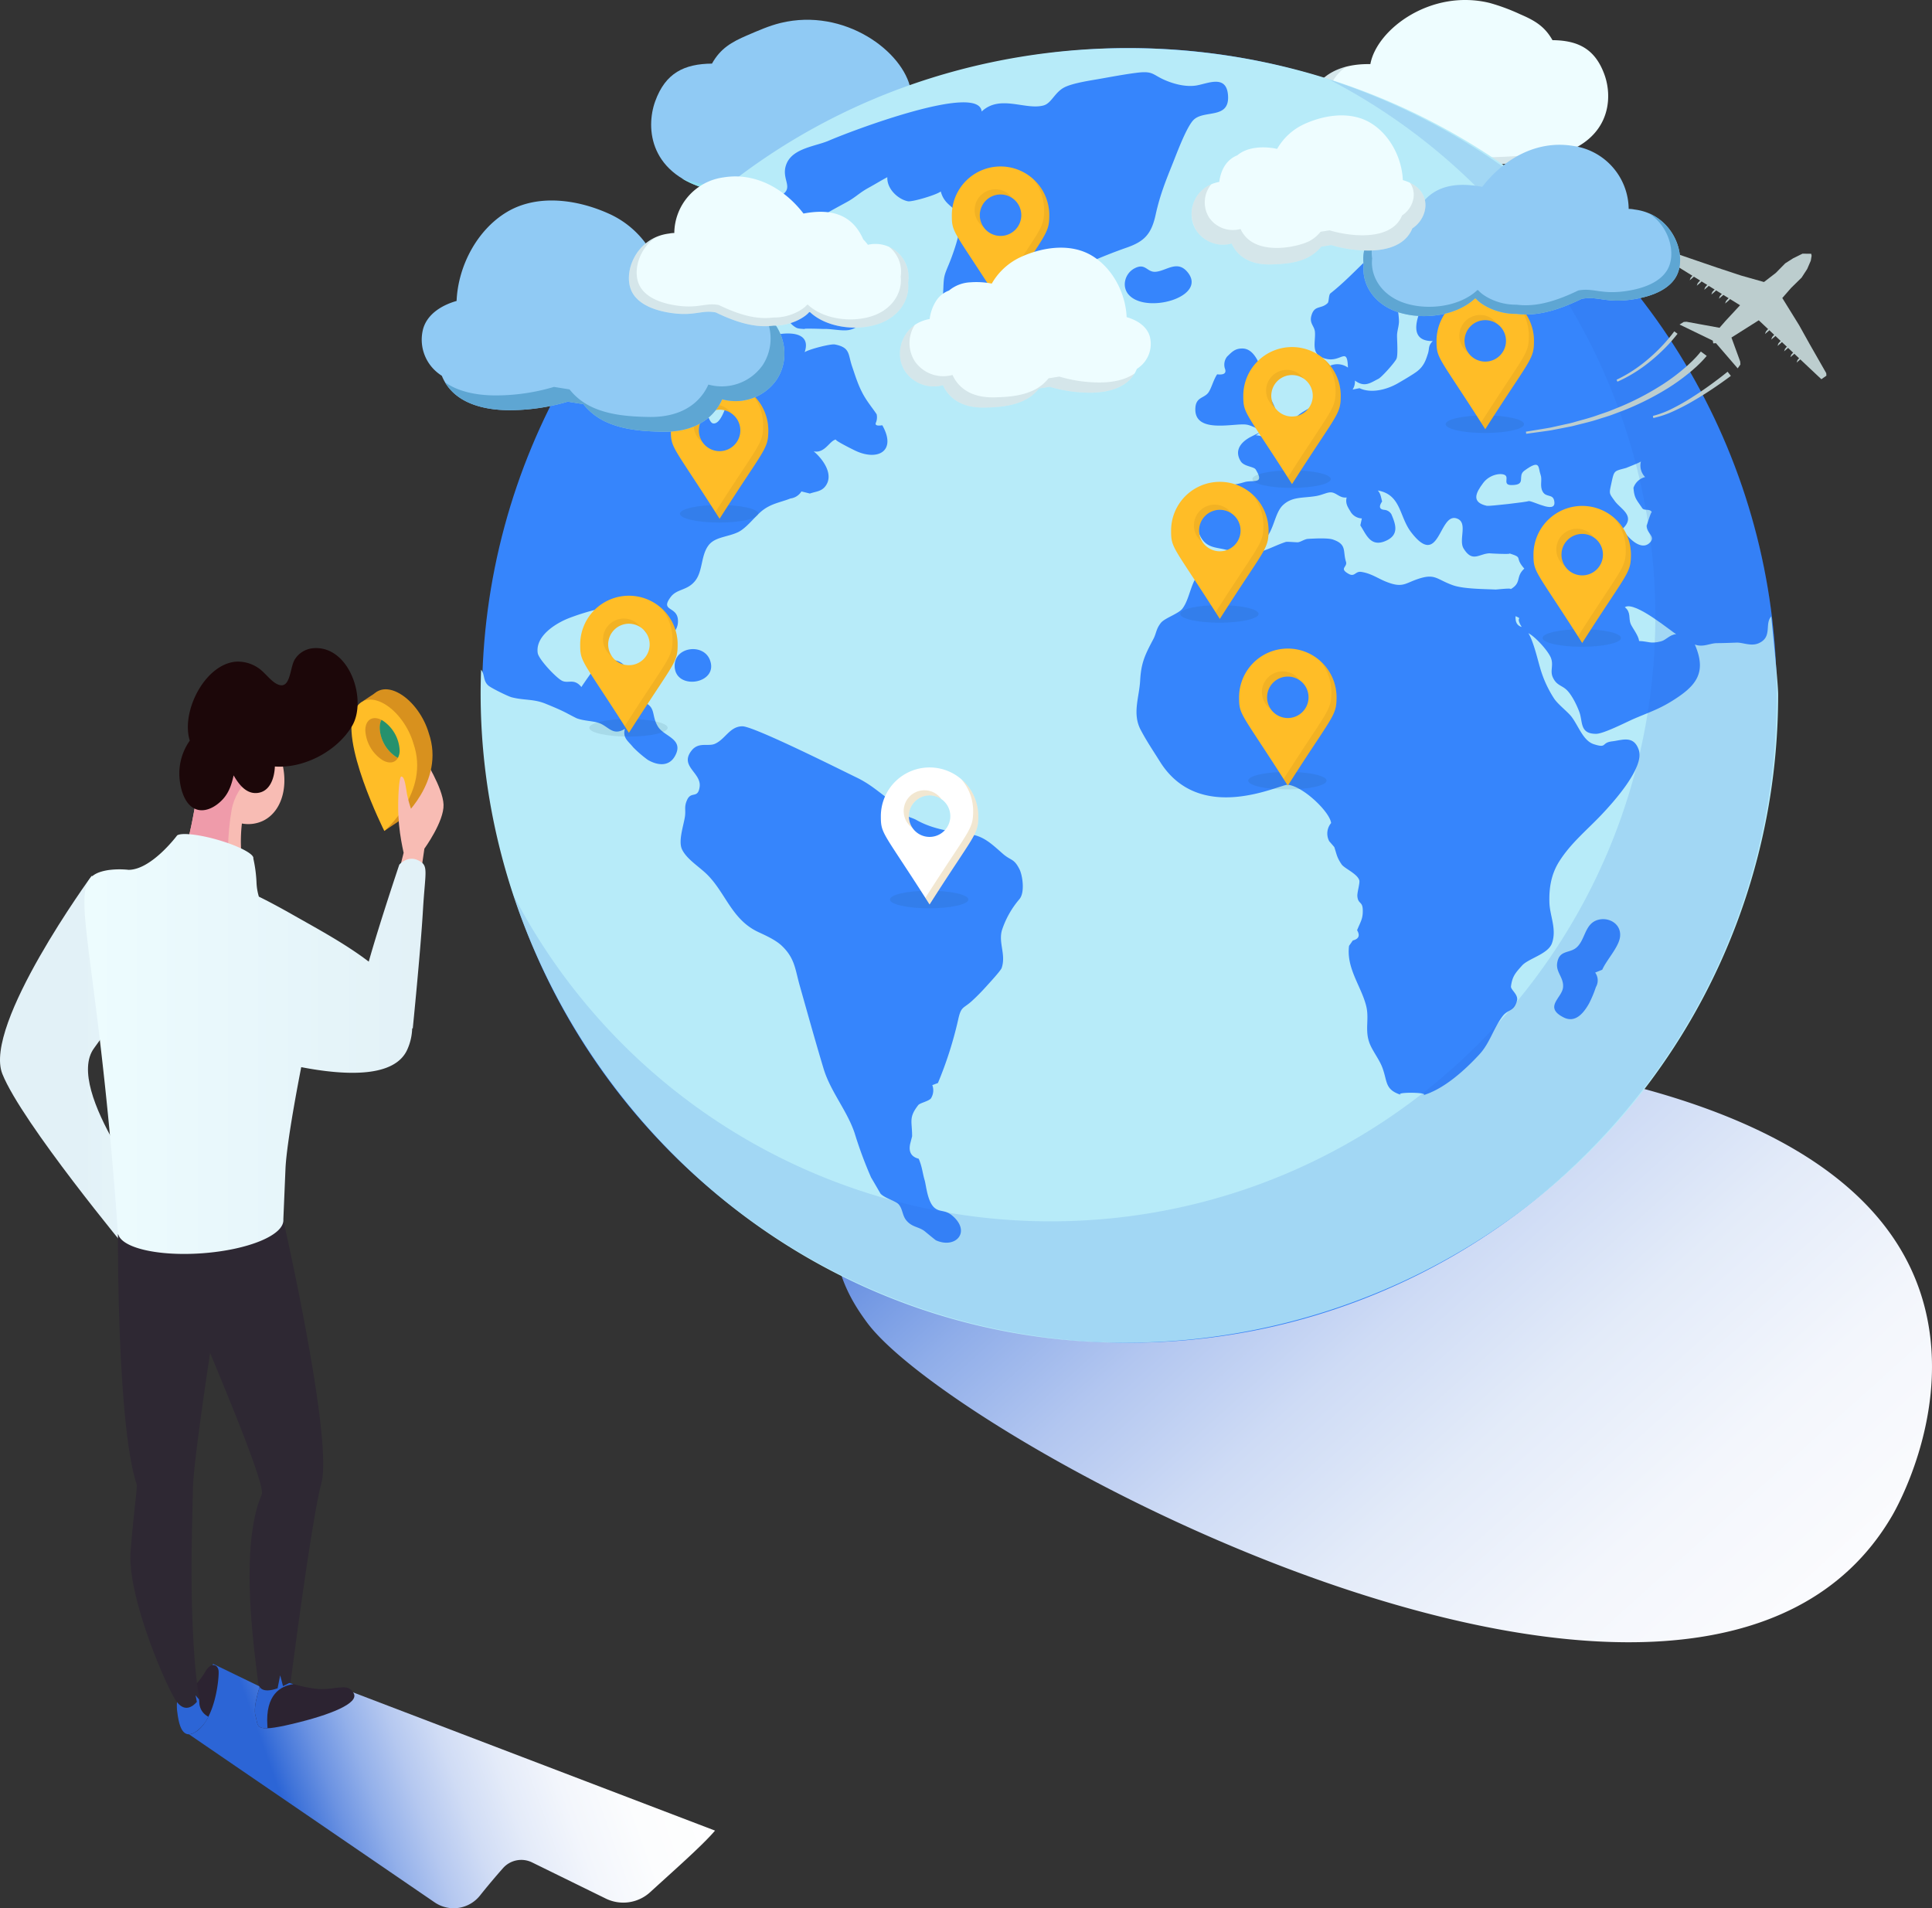 <svg xmlns="http://www.w3.org/2000/svg" xmlns:xlink="http://www.w3.org/1999/xlink" width="851.6" height="841.149" viewBox="0 0 851.6 841.149">
  <rect x="0" y="0" width="851.6" height="841.149" fill="#333333" stroke="none"/>
  <defs>
    <linearGradient id="linear-gradient" x1="0.053" y1="0.031" x2="1.113" y2="0.949" gradientUnits="objectBoundingBox">
      <stop offset="0" stop-color="#2c65d6"/>
      <stop offset="0.022" stop-color="#386ed8"/>
      <stop offset="0.111" stop-color="#668fe1"/>
      <stop offset="0.206" stop-color="#8fade9"/>
      <stop offset="0.306" stop-color="#b2c6f0"/>
      <stop offset="0.411" stop-color="#cedbf5"/>
      <stop offset="0.523" stop-color="#e3ebf9"/>
      <stop offset="0.647" stop-color="#f3f6fc"/>
      <stop offset="0.791" stop-color="#fcfcfe"/>
      <stop offset="1" stop-color="#fff"/>
    </linearGradient>
    <linearGradient id="linear-gradient-2" x1="-0.216" y1="0.596" x2="1.007" y2="0.395" gradientUnits="objectBoundingBox">
      <stop offset="0.319" stop-color="#2c65d6"/>
      <stop offset="0.341" stop-color="#3f73d9"/>
      <stop offset="0.398" stop-color="#6c93e2"/>
      <stop offset="0.458" stop-color="#93b0ea"/>
      <stop offset="0.523" stop-color="#b5c8f0"/>
      <stop offset="0.591" stop-color="#d0dcf5"/>
      <stop offset="0.665" stop-color="#e4ebf9"/>
      <stop offset="0.748" stop-color="#f3f6fc"/>
      <stop offset="0.846" stop-color="#fcfdfe"/>
      <stop offset="1" stop-color="#fff"/>
    </linearGradient>
    <linearGradient id="linear-gradient-3" x1="0.544" y1="0.5" x2="1.544" y2="0.5" gradientUnits="objectBoundingBox">
      <stop offset="0.011" stop-color="#e2f1f7"/>
      <stop offset="1" stop-color="#eefdff"/>
    </linearGradient>
    <linearGradient id="linear-gradient-4" y1="0.5" x2="1" y2="0.5" gradientUnits="objectBoundingBox">
      <stop offset="0" stop-color="#eefdff"/>
      <stop offset="0.989" stop-color="#e2f1f7"/>
    </linearGradient>
  </defs>
  <g id="Group_419" data-name="Group 419" transform="translate(-285.301 79.916)">
    <g id="Group_413" data-name="Group 413" transform="translate(471.147 -79.916)">
      <g id="Group_384" data-name="Group 384" transform="translate(101.172 8.711)">
        <path id="Path_915" data-name="Path 915" d="M1011.259-30.507c-3.069-16.793-29.175-36.286-57.339-29.445-5.084,1.235-9.9,3.39-14.694,5.439-7.032,3.007-11.835,5.823-15.578,12.478-12.217.132-20.481,4.088-25.014,16.593-4.264,11.763-2.8,32.8,25.653,39.454,19.387,4.533,39.785,4.62,59.584,4.323,22.542-.338,41.784.052,51.8-11.652C1046.771-6.287,1041.5-31.079,1011.259-30.507Z" transform="translate(-896.842 61.357)" fill="#90caf4"/>
        <path id="Path_916" data-name="Path 916" d="M1051.092,42.831c-10.078,11.77-29.565,11.311-51.8,11.646-19.638.3-56.6.495-73.394-9.667,18.211,5.962,46.355,5.954,64.464,5.68,10.178-.153,20.415-.1,30.513-1.526,7.74-1.095,16.063-4.023,21.284-10.127,7.942-9.276,7.365-24.309-4-32.083C1057.03,11.479,1061.232,30.977,1051.092,42.831Z" transform="translate(-912.263 25.213)" fill="#8bdcef"/>
      </g>
      <g id="Group_385" data-name="Group 385" transform="translate(390.914)">
        <path id="Path_917" data-name="Path 917" d="M1541.477-51.653c2.812-15.385,26.73-33.245,52.532-26.977a86.845,86.845,0,0,1,13.463,4.983c6.443,2.755,10.843,5.334,14.273,11.432,11.193.121,18.765,3.746,22.917,15.2,3.907,10.777,2.568,30.051-23.5,36.147C1603.4-6.711,1584.708-6.632,1566.57-6.9c-20.653-.31-38.282.047-47.459-10.675C1508.942-29.462,1513.767-52.176,1541.477-51.653Z" transform="translate(-1514.198 79.916)" fill="#eefdff"/>
        <path id="Path_918" data-name="Path 918" d="M1519.1,15.539c9.233,10.783,27.087,10.363,47.455,10.67,17.992.272,51.851.453,67.243-8.857-16.684,5.463-42.469,5.456-59.061,5.2-9.325-.14-18.7-.093-27.956-1.4-7.091-1-14.717-3.686-19.5-9.278-7.276-8.5-6.748-22.272,3.666-29.394C1513.657-13.185,1509.807,4.679,1519.1,15.539Z" transform="translate(-1514.184 46.802)" fill="#778f97" opacity="0.2" style="mix-blend-mode: multiply;isolation: isolate"/>
      </g>
      <g id="Group_406" data-name="Group 406" transform="translate(26.015 21.205)">
        <path id="Path_919" data-name="Path 919" d="M1145.795,907.641a118,118,0,0,0-24.741,9.627A116.483,116.483,0,0,0,1093.073,939c-11.671,12.174-22.528,27.134-23.368,45.1-.88,18.8,9.51,33.3,13.862,39.264,38.87,53.27,367.462,230.2,451.98,85.364,1.964-3.365,23.719-41.8,15.884-84.95C1523.886,872.083,1173.966,900.7,1145.795,907.641Z" transform="translate(-913.389 -461.792)" fill="url(#linear-gradient)" style="mix-blend-mode: multiply;isolation: isolate"/>
        <circle id="Ellipse_55" data-name="Ellipse 55" cx="285.328" cy="285.328" r="285.328" transform="translate(0.632)" fill="#3685fc"/>
        <g id="Group_387" data-name="Group 387" transform="translate(0 0)">
          <path id="Path_920" data-name="Path 920" d="M897.941,150.354c.1.217,2.962,4.9,3.246,5.064,1.466-4.64,5.221-3.765,8.091-6.568,1.075-1.05,2.092-3.76,3.13-5.454,1.329-2.17,3.236-1.334,3.788-4.132.226-1.145-1.4-3.018-1.027-4.748-4.424,2.665-4,4.1-7.213,7.577-3.562,3.849-10.676,3.332-12.672,5.522Z" transform="translate(-820.858 -55.08)" fill="#b7ebf9"/>
          <path id="Path_921" data-name="Path 921" d="M1817.587,504.791c4.255.166,4.91,1.334,9.583.171,2.364-.589,3.806-2.947,6.787-3.212-.9-.061-18.254-14.942-22.665-11.85,2.8,2.137,1.58,4.985,2.571,7.35C1814.577,498.954,1817.346,502.4,1817.587,504.791Z" transform="translate(-1306.949 -243.445)" fill="#b7ebf9"/>
          <g id="Group_386" data-name="Group 386">
            <path id="Path_922" data-name="Path 922" d="M1305.614,215.765c-3.1,3.267.637,9.077-5.535,11.82-3.378,1.5-7.036-.36-9.763-.263-2.862.1-5.843.225-8.747.237-2.95.013-6.115,1.974-9.662.6,5.49,12.578.423,18.391-10.105,24.924-5.923,3.675-10.131,4.981-16.753,7.822-3,1.286-13.272,6.6-16.637,6.621-7.3.05-5.847-5.271-7.369-9.491-1.167-3.237-3.358-7.607-5.518-9.744-2.292-2.267-4.551-1.994-6.235-5.7-1.351-2.972.614-5.553-1.023-9-1.428-3-6.536-8.725-9.733-10.427,2.219,3.528,4.042,11.465,5.1,15.031a49.95,49.95,0,0,0,6.27,13.831c1.824,2.684,6.128,5.9,7.756,8.112,3.119,4.233,5.067,10.468,9.742,11.969,6.011,1.93,3.112-.682,8.035-1.262,4.486-.528,9.48-2.786,11.734,3.7,2.774,7.976-11.9,23.886-16.486,28.728-6.4,6.752-13.511,12.484-18.6,20.58-3.325,5.289-4.522,11.25-4.273,18.181.208,5.808,3.33,11.677,1.094,17.851-1.73,4.775-10.393,6.65-13.2,9.818-2.765,3.122-4.265,4.624-4.84,9.144-.191,1.507,3.359,3.582,2.638,6.326-1.31,4.98-3.949,3.64-6.347,6.832-4.01,5.338-5.6,11.8-10.121,16.722-6.413,6.971-15.977,15.75-25.56,18.308,5.925-1.581-13.76-1.757-8.694-.244-7.744-2.311-6.245-5.972-8.658-12.265-1.39-3.628-4.469-7.455-5.687-10.87-2.066-5.791.058-10.5-1.425-16.3-2.214-8.664-8.8-16.541-7.515-26.381l1.657-2.368q3.968-.988,1.877-4.512c1.612-3.956,2.633-5.075,2.5-9.083-.123-3.724-2.042-2.349-2.374-5.853-.157-1.656,1.178-5.8.856-7.018-.765-2.9-6.589-5.285-7.8-7.062-2.156-3.177-2.117-4.313-3.238-7.657l-2.233-2.57a7.194,7.194,0,0,1,.836-7.989c-.5-4.845-12.277-16.2-19.067-16.885-3.308-.333-38.744,18.015-56.4-10.236-3.187-5.1-5.63-8.627-8.428-13.88-3.837-7.2-.683-14.378-.279-21.755.427-7.791,2.047-11.236,5.765-18.223,1.444-2.713,1.173-4.469,3.392-7.282,1.622-2.055,7.752-4.018,9.427-6.2,3.749-4.892,3.5-13.056,9.442-17.74,1.253-.987,10.563-7.142,12.1-7.562-5.663-2.206-10.943-.512-14-7.509-2.259-5.169-.981-18.841,4.632-22.005,4.125-2.326,4.768.7,8.388.438a43.187,43.187,0,0,0,7.09-1.515c3.7-.956,8.794,1.145,4.693-5.507-.813-1.319-5.142-1.266-6.6-3.629-3.1-5.008.457-8.756,4.713-10.89,7.021-3.52,1.26-.164,2.021-.505a8.207,8.207,0,0,1,3.351.722l2.852-2.961c4.928-2.242,8.444-3.44,12.741-6.9,2.721-2.191,10.7-5.712,11.871-8.984.677-1.886-4.156-5.46-1.707-9.587a8.06,8.06,0,0,1,11.427-2.175c-.311-9.371-2.818-2.467-9.3-3.791-7.535-1.54-4.871-7.174-5.247-11.916-.213-2.688-2.529-3.693-1.566-7.173,1.335-4.821,4.259-2.738,7.167-5.552.63-.61.383-3.62,1.241-4.3,10.625-8.382,18.259-18.654,29.406-25.842a50.9,50.9,0,0,1,5.159-3.2c-3.979,1.9,12.88-7.462,4.178-1.462-1.6,1.105,8.281-4.033,3.869-2.458,8.031-2.867,11.728-.489,19.211,2.958,5.064,2.333,38.234,14.83,24.494,23.641,5.491-1.813-.825,1.226,5.29-2.517,1.062-.65,7.177-6.652,6.554-6.328,7.175-3.735,4.331-.491,11.289-.148,2.07.1,9.676-2.284,11.168-2.664C1129.776-54.291,954.472-65.465,839.392,30.717c2.85.789,10.532-1.579,14.7-.885,5.98.995,7.7,3.918,13.81,1.041,8.07-3.8.8-7.388,3.584-14.5,2.763-7.057,12.866-7.776,18.73-10.33,9.4-4.094,66.215-25.7,67.332-12.821,8.116-7.676,19.308-.469,27.32-2.695,3.5-.972,4.878-5.861,9.3-8.04,3.776-1.858,11.3-2.938,15.6-3.7,4.966-.878,10.959-2,16.085-2.642,7.546-.949,6.842.88,12.9,3.408,3.921,1.636,8.708,2.821,13.018,2.252,5.069-.669,13.877-5.421,14.389,4.6.523,10.234-10.423,6.041-15.08,10.384-3.09,2.881-7.429,14.588-9.161,18.919-3.1,7.743-5.762,14.2-7.683,23.01-1.948,8.931-5.31,11.943-13.218,14.652a225.086,225.086,0,0,0-32.01,14.185c-2.053,1.09-7.578,2.024-9.834,4.03-1.133,1.008-2.027,3.333-3.587,5.084-1.741,1.955-3.6,3.9-5.407,5.745-1.286,1.309-4.184,2.212-5.12,3.258-.954,1.068-.375,3.771-1.866,4.952-5.452,4.322-16.55,6.564-20.831.108-2.817-4.248-1.852-15.735-1.689-19.823.2-5.123.392-5.5,2.416-10.367,1.645-3.957,4.125-11.044,4.652-15.192,1.386-10.93-6.031-8.573-8.217-16.9-1.782,1.49-12.611,4.709-14.511,4.325-4.332-.877-9.315-5.479-9.043-10.612-3.276,1.749-4.913,2.824-8.155,4.606-3.942,2.166-5.206,3.671-8.575,5.715-2.863,1.737-16.927,8.75-16.887,10.94.025,1.428,5.934,5.086,8.573,5.877,6.446,1.931,8.8.383,14.872,6.982,4.316,4.691,14.75,11.815,11.919,19.744-2.184,6.117-6.937,3.075-10.2,5.28s-2.274,7.036-8.483,8.218c-3.014.573-7.8-.611-11.236-.463.011,0-10.412-.373-8.051.1-1.26-.25-2.954-.051-4.12-.755-9.7-5.851,4.315-15.253,9.121-18.406-7.563-4.089-1.8-17.877-10.968-4.965l-3.61,1.694a6.2,6.2,0,0,1-2.4,5.57,7.894,7.894,0,0,1-5.225,3.2l-.9,4.174C856.2,84.727,853.1,89.6,846.617,93.306c-6.814,3.887-45.491,15.533-25.22,24.64a93.368,93.368,0,0,1,9.207,4.375c2.074,1.2,3.571,1.142,5.514,2.9.371.335,1.342,5.286,3.118,5.486,3.264.369,5.2-6.824,6.353-9.069,2.247-4.373,4.544-8.847,6.737-13.147,2.283-4.476,2.584-10.932,6.836-14.035,4.654-3.4,24.541-7.265,20.36,4.858,1.718-1.249,11.457-3.783,13.358-3.409,6.8,1.34,5.732,4.268,7.491,9.456,1.736,5.121,3.072,9.646,5.955,14.248,1.553,2.478,3.236,4.524,4.929,7.04a6.177,6.177,0,0,1-.264,3.589q-.9,1.844,2.761,1.276c6.573,11.6-2.3,16.094-12.513,10.9.509.26-9.2-4.5-7.807-4.63-2.823.259-4.9,6.283-9.925,5.226,3.953,3.283,9.129,10.232,5.129,15.412-1.8,2.331-4.255,2.277-6.8,3.189l-3.73-.93a6.609,6.609,0,0,1-4.826,3.1c-4.432,1.779-8.749,2.2-12.938,5.76-2.925,2.487-6.589,7.363-10.107,9.062-4.612,2.227-10.2,2.073-13.06,5.815-3.4,4.451-2.5,11.228-5.8,15.531-3.484,4.539-8.112,3.543-10.9,7.277-5.109,6.847,3.843,3.547,3.181,11.419-.512,6.082-8.184,8.866-12.783,5.393-4.151-3.135-3.092-8.65-8.339-11.5-5.981-3.245-20.809,1.669-26.661,3.9-5.959,2.272-15.134,7.915-14,15.489.413,2.749,8.132,10.95,10.737,12.224,2.759,1.349,5.271-1.245,8.516,2.753.14-.359,6.431-9.36,6.833-9.666,3.727-2.846,9.958-3.505,12.844,1.194,4.271,6.952-3.9,6.813-4.148,10.844-.4,6.56,5.6,2.527,9.494,3.507,8.734,2.2,5.265,6.043,8.781,11.655,2.7,4.313,11.574,5.369,7.453,12.853-2.742,4.981-8.006,4.078-12.023,1.7a51.88,51.88,0,0,1-6.438-5.543c-2.042-2.646-4.731-4.01-3.634-8.108-5.427,3.352-7.233-1.233-11.595-2.641-2.733-.882-6.308-.833-9.495-1.964-.538-.191-3.832-1.952-4.455-2.282-3.015-1.594-6.824-3.138-9.417-4.2-5.275-2.16-9.522-1.428-14.964-2.835-1.553-.4-9.043-4.073-10.29-5.19-2.365-2.117-1.478-4.941-3.17-6.961-4.7,124.451,74.512,240.608,192.307,281.319,117.929,40.757,252.043-1.807,325.175-102.742a284.373,284.373,0,0,0,53.134-142.272q1.11-12.633,1.107-25.333C1308.628,244.458,1305.5,215.883,1305.614,215.765Zm-253.855-91.991c.345-4.875,4.049-4.091,5.861-6.871,1.292-1.984,2.118-5.45,3.723-7.843q4.653.53,3.388-2.657a5.744,5.744,0,0,1,1-5.155c2.089-1.989,3.379-3.577,6.715-3.571,7.567.014,9.584,14.181,11.5,19.775,1.3,3.808,5.172,8.025,2.331,12.494-4.452,7-7.661,1.651-12.491,1.23C1068.034,130.675,1050.932,135.283,1051.759,123.774ZM822.23,237.425c.078-8.3,12.555-9.862,15.475-2.607C842.064,245.643,822.12,248.737,822.23,237.425Zm151.945,103a40.408,40.408,0,0,0-7.68,13.65c-1.634,5.6,1.878,10.793-.132,16.671-.421,1.228-5.548,6.763-6.9,8.261-1.79,1.986-3.935,4.21-6.238,6.307-3.861,3.516-4.733,2.17-6.065,8.363a169.1,169.1,0,0,1-8.887,27.774l-2.474.926a6.625,6.625,0,0,1-.649,5.911c-1.173,1.267-4.829,1.962-5.554,2.9-4.318,5.564-2.693,7.085-2.7,13.738l-.828,3.2q-1.238,5.441,3.731,6.7c1.569,3.667,1.631,6.12,2.623,9.472.679,2.3,1.212,9.5,4.373,12.181,2.344,1.987,4.592.748,7.7,3.345,8.585,7.168,1.666,14.854-7.069,10.979-.341-.151-4.913-3.985-5.247-4.218-2.693-1.879-5.4-1.6-7.881-4.637-1.755-2.151-1.535-4.989-3.358-7.046-1.307-1.475-5.99-2.608-7.96-4.676-.023-.023-4.338-7.5-4.141-7.068a181.472,181.472,0,0,1-7.263-19.566c-3.323-10-10.656-18.337-13.722-28.519-3.729-12.389-6.949-24.021-10.487-36.514-2.051-7.243-2.119-11.955-7.721-17.417-2.776-2.705-7.09-4.625-10.548-6.239-11.646-5.438-14.335-17.076-22.392-25.19-3.521-3.547-9.072-6.8-11.214-11.2-1.85-3.805.857-11.052,1.307-14.825.344-2.878-.465-4.033.941-7.094,1.817-3.953,4.757-.269,5.5-5.719.857-6.264-9.144-9.077-3.47-16.071,3.08-3.8,7.241-1.577,10.179-2.868,4.656-2.045,6.546-7.7,12.128-7.732,5.094-.029,44.608,19.818,50.239,22.528,5.881,2.83,9.281,5.956,14.579,9.855,7.787,5.73-.43,2.067,1.484,4.03,2.027,2.079,8.533,3.822,10.3,4.831,7.5,4.282,15.886,5.222,24.511,6.51,5.626.839,9.5,4.8,13.723,8.463,3.631,3.154,4.817,1.91,7.294,6.778C975.565,329.845,976.718,337.492,974.176,340.421Zm48.067-266.6c-3.1-3.687-1.448-9.279,2.64-11.449,4.952-2.627,5.424,1.791,9.36,1.481,4.686-.369,9.409-5.234,13.9-.023C1057.667,74.876,1029.8,82.818,1022.243,73.821Zm216.679,283.311c-.624,4.554-5.976,10.1-7.819,14.373l-3.125,1.26a5.852,5.852,0,0,1,.317,6.4,50.338,50.338,0,0,1-3.037,7.265c-2.224,3.921-5.9,8.793-11.206,6.09-8.88-4.52-.7-8.6-.24-13.187.439-4.357-3.231-6.66-2.576-10.8.929-5.882,5.432-4.1,8.55-6.848,3.953-3.489,3.542-10.648,9.6-12.208C1234.183,348.243,1239.688,351.439,1238.921,357.132Z" transform="translate(-736.707 34.735)" fill="#b7ebf9"/>
          </g>
          <path id="Path_923" data-name="Path 923" d="M1802.871,383.012c1.475,3.03,8.166,10.587,12.227,5.86,2.253-2.622-1.658-3.73-1.636-7.3,0,.251,1.983-6.486,2.288-5.847-.859-1.8-3.327-.444-4.262-1.842-2.6-3.887-3.456-4.335-3.835-8.914a7.289,7.289,0,0,1,5.133-4.754,7.265,7.265,0,0,1-1.813-7c.718.2-7.073,3.123-6.342,2.917-5.668,1.595-5.418.837-6.771,7.07-.971,4.471-.976,4.06,1.549,7.574C1801.98,374.347,1808.858,377.351,1802.871,383.012Z" transform="translate(-1299.502 -171.133)" fill="#b7ebf9"/>
          <path id="Path_924" data-name="Path 924" d="M1558.694,229.788c5.152,2.453,11.995.582,16.519-1.945,1.8-1.008,7.079-4.1,8.887-5.5,3.075-2.388,3.866-5.129,4.719-7.738.768-2.35,0-3.449,2.151-5.58-15.848.152-1.283-21.978,1.66-26.377-5.884-2.723-8.8-1.361-13.246,3.328-5.982,6.305-3.565,6.7-3.311,14.117.065,1.9-.7,4.044-.834,6.031-.117,1.727.571,9.284-.332,10.863-1.226,2.143-6.53,7.995-7.892,8.679-3.571,1.793-6.082,3.92-10.353.767a6.659,6.659,0,0,1-1.012,3.956Z" transform="translate(-1171.289 -79.882)" fill="#b7ebf9"/>
          <path id="Path_925" data-name="Path 925" d="M1576.606,415.181c-4.652-5.206-.069-4.676-6.7-6.737,1.915.6-9.835,0-8.4-.015-4.8.034-7.68,4.362-11.661-2.116-2.377-3.868,2.222-11.694-3.212-13.3-7.735-2.29-7.4,22.613-20.02,5.985-5.171-6.81-4.3-16.455-14.587-18.25,1.326,1.472,1.4,3.04,1.907,4.828q-2.347,3.446,1.091,3.711a4.017,4.017,0,0,1,3,1.951c1.878,4.419,3.581,9.1-2.569,11.751-6.642,2.865-8.514-2.846-11.129-6.866l.672-3.066a6.081,6.081,0,0,1-4.757-2.6c-1.268-2.151-2.653-3.845-1.939-6.64-3,.43-4.5-2.145-6.928-2.25-1.679-.072-3.8,1.141-6.388,1.595-5.89,1.033-10.722.14-14.834,4.1-3.6,3.464-3.868,11.012-7.958,15.072.073-.072-11.176,5.971-9.493,5.509,5.748,2.227,12.369-2.367,18.763-4.416.583-.187,4.6.185,5.271.15,1.2-.064,2.986-1.4,4.479-1.495,2.307-.146,8.684-.5,10.93.254,6.439,2.158,4.364,5.12,5.862,9.842.742,2.336-3.159,2.853,1.089,5.275,2.83,1.613,2.92-1.2,5.594-.826,4.187.589,7.272,2.791,10.606,4.172,7.266,3.011,8.556,1.068,13.584-.75,8.445-3.054,8.673-.254,16.192,2.442,4.723,1.693,13.711,1.666,18.847,1.916.509.025,7.947-.876,6.507-.064C1575.655,421.392,1572.563,418.887,1576.606,415.181Z" transform="translate(-1116.569 -185.745)" fill="#b7ebf9"/>
          <path id="Path_926" data-name="Path 926" d="M1708.651,498.784q-.3,3.928,2.7,4.768C1708.186,498.463,1712.276,500.489,1708.651,498.784Z" transform="translate(-1252.467 -248.384)" fill="#b7ebf9"/>
          <path id="Path_927" data-name="Path 927" d="M1694.981,372.592c2.594.184,12.628,6.054,11.094-.354-.668-2.792-3.552-1.2-4.995-3.756-1.466-2.6-.077-5.2-.974-7.563-1.133-2.988.164-7.07-7.148-1.7-3.283,2.41,1.256,6.327-5.646,6.33-3.869,0-1.266-3-2.646-4.237-1.415-1.264-6.8-.708-9.8,3.258-3.5,4.623-5.231,8.589,1.582,10.123C1677.519,374.934,1694.273,373,1694.981,372.592Z" transform="translate(-1232.921 -172.933)" fill="#b7ebf9"/>
        </g>
        <path id="Path_928" data-name="Path 928" d="M1127.263-5.112a266.588,266.588,0,0,1,143.666,236.625c0,147.254-119.373,266.626-266.626,266.626A266.588,266.588,0,0,1,767.678,354.474C804.821,468.9,912.291,551.641,1039.1,551.641c157.582,0,285.328-127.746,285.328-285.328C1324.431,139.5,1241.694,32.031,1127.263-5.112Z" transform="translate(-753.142 19.015)" fill="#2c65d6" opacity="0.15" style="mix-blend-mode: multiply;isolation: isolate"/>
        <g id="Group_389" data-name="Group 389" transform="translate(176.405 317.081)">
          <ellipse id="Ellipse_56" data-name="Ellipse 56" cx="17.273" cy="3.876" rx="17.273" ry="3.876" transform="translate(4.016 54.338)" fill="#1d4452" opacity="0.1" style="mix-blend-mode: multiply;isolation: isolate"/>
          <path id="Path_929" data-name="Path 929" d="M1134.048,640.857a21.485,21.485,0,0,0-21.481,21.481c0,8.08.8,6.456,21.481,38.921,19.759-31.039,21.47-30.514,21.47-38.921A21.476,21.476,0,0,0,1134.048,640.857Zm0,12.332a9.144,9.144,0,1,1-9.149,9.149A9.143,9.143,0,0,1,1134.048,653.189Z" transform="translate(-1112.567 -640.857)" fill="#fff"/>
          <g id="Group_388" data-name="Group 388" transform="translate(10.063 5.204)" opacity="0.2" style="mix-blend-mode: multiply;isolation: isolate">
            <path id="Path_930" data-name="Path 930" d="M1143.157,662.3a9.14,9.14,0,0,0-5.236,16.638,9.139,9.139,0,0,1,12.725-12.725A9.119,9.119,0,0,0,1143.157,662.3Z" transform="translate(-1134.008 -657.44)" fill="#bf8618"/>
            <path id="Path_931" data-name="Path 931" d="M1170.22,651.946a21.385,21.385,0,0,1,5.216,14.008c0,8.347-1.7,7.905-21.061,38.279q.9,1.408,1.859,2.909c19.759-31.038,21.47-30.514,21.47-38.921A21.421,21.421,0,0,0,1170.22,651.946Z" transform="translate(-1144.816 -651.946)" fill="#bf8618"/>
          </g>
        </g>
        <g id="Group_391" data-name="Group 391" transform="translate(83.845 147.041)">
          <path id="Path_932" data-name="Path 932" d="M958.455,398.21c0,2.14-7.733,3.875-17.273,3.875s-17.273-1.735-17.273-3.875,7.733-3.876,17.273-3.876S958.455,396.069,958.455,398.21Z" transform="translate(-919.894 -339.996)" fill="#1d4452" opacity="0.1" style="mix-blend-mode: multiply;isolation: isolate"/>
          <path id="Path_933" data-name="Path 933" d="M936.835,278.559a21.485,21.485,0,0,0-21.481,21.481c0,8.08.8,6.456,21.481,38.921,19.759-31.039,21.47-30.514,21.47-38.921A21.476,21.476,0,0,0,936.835,278.559Zm0,12.332a9.144,9.144,0,1,1-9.149,9.149A9.143,9.143,0,0,1,936.835,290.891Z" transform="translate(-915.354 -278.559)" fill="#ffbd27"/>
          <g id="Group_390" data-name="Group 390" transform="translate(10.063 5.204)" opacity="0.2" style="mix-blend-mode: multiply;isolation: isolate">
            <path id="Path_934" data-name="Path 934" d="M945.944,300a9.14,9.14,0,0,0-5.236,16.638,9.139,9.139,0,0,1,12.725-12.725A9.12,9.12,0,0,0,945.944,300Z" transform="translate(-936.795 -295.142)" fill="#bf8618"/>
            <path id="Path_935" data-name="Path 935" d="M973.007,289.648a21.385,21.385,0,0,1,5.216,14.008c0,8.347-1.7,7.905-21.061,38.279q.9,1.409,1.859,2.909c19.759-31.038,21.47-30.514,21.47-38.921A21.421,21.421,0,0,0,973.007,289.648Z" transform="translate(-947.603 -289.648)" fill="#bf8618"/>
          </g>
        </g>
        <g id="Group_393" data-name="Group 393" transform="translate(207.691 52.174)">
          <ellipse id="Ellipse_57" data-name="Ellipse 57" cx="17.273" cy="3.876" rx="17.273" ry="3.876" transform="translate(4.016 54.337)" fill="#1d4452" opacity="0.1" style="mix-blend-mode: multiply;isolation: isolate"/>
          <path id="Path_936" data-name="Path 936" d="M1200.709,76.43a21.484,21.484,0,0,0-21.481,21.481c0,8.08.8,6.457,21.481,38.921,19.759-31.039,21.47-30.514,21.47-38.921A21.475,21.475,0,0,0,1200.709,76.43Zm0,12.331a9.144,9.144,0,1,1-9.149,9.149A9.143,9.143,0,0,1,1200.709,88.761Z" transform="translate(-1179.228 -76.43)" fill="#ffbd27"/>
          <g id="Group_392" data-name="Group 392" transform="translate(10.063 5.204)" opacity="0.2" style="mix-blend-mode: multiply;isolation: isolate">
            <path id="Path_937" data-name="Path 937" d="M1209.819,97.871a9.14,9.14,0,0,0-5.236,16.638,9.139,9.139,0,0,1,12.724-12.725A9.119,9.119,0,0,0,1209.819,97.871Z" transform="translate(-1200.669 -93.012)" fill="#bf8618"/>
            <path id="Path_938" data-name="Path 938" d="M1236.881,87.519a21.384,21.384,0,0,1,5.216,14.008c0,8.347-1.7,7.906-21.061,38.28q.9,1.408,1.859,2.909c19.759-31.038,21.47-30.514,21.47-38.921A21.421,21.421,0,0,0,1236.881,87.519Z" transform="translate(-1211.477 -87.519)" fill="#bf8618"/>
          </g>
        </g>
        <g id="Group_395" data-name="Group 395" transform="translate(336.162 131.774)">
          <path id="Path_939" data-name="Path 939" d="M1496.058,365.682c0,2.141-7.733,3.876-17.273,3.876s-17.273-1.735-17.273-3.876,7.733-3.875,17.273-3.875S1496.058,363.542,1496.058,365.682Z" transform="translate(-1457.497 -307.469)" fill="#1d4452" opacity="0.1" style="mix-blend-mode: multiply;isolation: isolate"/>
          <path id="Path_940" data-name="Path 940" d="M1474.437,246.032a21.485,21.485,0,0,0-21.481,21.481c0,8.08.8,6.457,21.481,38.921,19.759-31.038,21.47-30.514,21.47-38.921A21.476,21.476,0,0,0,1474.437,246.032Zm0,12.331a9.144,9.144,0,1,1-9.149,9.149A9.143,9.143,0,0,1,1474.437,258.363Z" transform="translate(-1452.956 -246.032)" fill="#ffbd27"/>
          <g id="Group_394" data-name="Group 394" transform="translate(10.063 5.204)" opacity="0.2" style="mix-blend-mode: multiply;isolation: isolate">
            <path id="Path_941" data-name="Path 941" d="M1483.547,267.474a9.14,9.14,0,0,0-5.236,16.638,9.139,9.139,0,0,1,12.725-12.724A9.12,9.12,0,0,0,1483.547,267.474Z" transform="translate(-1474.398 -262.615)" fill="#bf8618"/>
            <path id="Path_942" data-name="Path 942" d="M1510.61,257.121a21.385,21.385,0,0,1,5.216,14.008c0,8.347-1.7,7.905-21.061,38.279q.9,1.408,1.859,2.909c19.759-31.038,21.47-30.514,21.47-38.921A21.423,21.423,0,0,0,1510.61,257.121Z" transform="translate(-1485.206 -257.121)" fill="#bf8618"/>
          </g>
        </g>
        <g id="Group_397" data-name="Group 397" transform="translate(421.341 107.567)">
          <ellipse id="Ellipse_58" data-name="Ellipse 58" cx="17.273" cy="3.876" rx="17.273" ry="3.876" transform="translate(4.016 54.338)" fill="#1d4452" opacity="0.1" style="mix-blend-mode: multiply;isolation: isolate"/>
          <path id="Path_943" data-name="Path 943" d="M1655.924,194.454a21.485,21.485,0,0,0-21.481,21.481c0,8.08.8,6.457,21.481,38.921,19.759-31.039,21.47-30.514,21.47-38.921A21.476,21.476,0,0,0,1655.924,194.454Zm0,12.332a9.144,9.144,0,1,1-9.149,9.149A9.143,9.143,0,0,1,1655.924,206.786Z" transform="translate(-1634.443 -194.454)" fill="#ffbd27"/>
          <g id="Group_396" data-name="Group 396" transform="translate(10.064 5.205)" opacity="0.2" style="mix-blend-mode: multiply;isolation: isolate">
            <path id="Path_944" data-name="Path 944" d="M1665.034,215.9a9.14,9.14,0,0,0-5.236,16.638,9.139,9.139,0,0,1,12.724-12.725A9.119,9.119,0,0,0,1665.034,215.9Z" transform="translate(-1655.885 -211.037)" fill="#bf8618"/>
            <path id="Path_945" data-name="Path 945" d="M1692.1,205.544a21.384,21.384,0,0,1,5.216,14.008c0,8.347-1.7,7.906-21.061,38.28q.9,1.408,1.859,2.909c19.759-31.038,21.47-30.514,21.47-38.921A21.42,21.42,0,0,0,1692.1,205.544Z" transform="translate(-1666.693 -205.544)" fill="#bf8618"/>
          </g>
        </g>
        <g id="Group_399" data-name="Group 399" transform="translate(304.342 191.183)">
          <ellipse id="Ellipse_59" data-name="Ellipse 59" cx="17.273" cy="3.876" rx="17.273" ry="3.876" transform="translate(4.016 54.338)" fill="#1d4452" opacity="0.1" style="mix-blend-mode: multiply;isolation: isolate"/>
          <path id="Path_946" data-name="Path 946" d="M1406.638,372.611a21.484,21.484,0,0,0-21.481,21.481c0,8.08.8,6.457,21.481,38.921,19.759-31.038,21.47-30.514,21.47-38.921A21.475,21.475,0,0,0,1406.638,372.611Zm0,12.331a9.144,9.144,0,1,1-9.15,9.149A9.143,9.143,0,0,1,1406.638,384.942Z" transform="translate(-1385.157 -372.611)" fill="#ffbd27"/>
          <g id="Group_398" data-name="Group 398" transform="translate(10.064 5.204)" opacity="0.2" style="mix-blend-mode: multiply;isolation: isolate">
            <path id="Path_947" data-name="Path 947" d="M1415.748,394.053a9.14,9.14,0,0,0-5.236,16.638,9.138,9.138,0,0,1,12.724-12.724A9.119,9.119,0,0,0,1415.748,394.053Z" transform="translate(-1406.599 -389.194)" fill="#bf8618"/>
            <path id="Path_948" data-name="Path 948" d="M1442.811,383.7a21.387,21.387,0,0,1,5.216,14.008c0,8.347-1.7,7.905-21.061,38.279q.9,1.408,1.859,2.909c19.759-31.038,21.47-30.514,21.47-38.921A21.422,21.422,0,0,0,1442.811,383.7Z" transform="translate(-1417.407 -383.7)" fill="#bf8618"/>
          </g>
        </g>
        <g id="Group_401" data-name="Group 401" transform="translate(334.309 264.682)">
          <ellipse id="Ellipse_60" data-name="Ellipse 60" cx="17.273" cy="3.876" rx="17.273" ry="3.876" transform="translate(4.016 54.338)" fill="#1d4452" opacity="0.1" style="mix-blend-mode: multiply;isolation: isolate"/>
          <path id="Path_949" data-name="Path 949" d="M1470.489,529.214a21.484,21.484,0,0,0-21.481,21.481c0,8.08.8,6.457,21.481,38.921,19.759-31.039,21.47-30.514,21.47-38.921A21.476,21.476,0,0,0,1470.489,529.214Zm0,12.332a9.144,9.144,0,1,1-9.149,9.149A9.143,9.143,0,0,1,1470.489,541.546Z" transform="translate(-1449.008 -529.214)" fill="#ffbd27"/>
          <g id="Group_400" data-name="Group 400" transform="translate(10.063 5.204)" opacity="0.2" style="mix-blend-mode: multiply;isolation: isolate">
            <path id="Path_950" data-name="Path 950" d="M1479.6,550.656a9.14,9.14,0,0,0-5.236,16.638,9.138,9.138,0,0,1,12.724-12.724A9.119,9.119,0,0,0,1479.6,550.656Z" transform="translate(-1470.45 -545.797)" fill="#bf8618"/>
            <path id="Path_951" data-name="Path 951" d="M1506.662,540.3a21.387,21.387,0,0,1,5.215,14.008c0,8.347-1.7,7.905-21.06,38.279q.9,1.408,1.858,2.909c19.759-31.038,21.47-30.514,21.47-38.921A21.423,21.423,0,0,0,1506.662,540.3Z" transform="translate(-1481.258 -540.303)" fill="#bf8618"/>
          </g>
        </g>
        <g id="Group_403" data-name="Group 403" transform="translate(464.075 201.801)">
          <ellipse id="Ellipse_61" data-name="Ellipse 61" cx="17.273" cy="3.876" rx="17.273" ry="3.876" transform="translate(4.016 54.338)" fill="#1d4452" opacity="0.1" style="mix-blend-mode: multiply;isolation: isolate"/>
          <path id="Path_952" data-name="Path 952" d="M1746.975,395.235a21.485,21.485,0,0,0-21.481,21.481c0,8.08.8,6.456,21.481,38.921,19.759-31.039,21.47-30.514,21.47-38.921A21.476,21.476,0,0,0,1746.975,395.235Zm0,12.332a9.144,9.144,0,1,1-9.149,9.149A9.143,9.143,0,0,1,1746.975,407.567Z" transform="translate(-1725.494 -395.235)" fill="#ffbd27"/>
          <g id="Group_402" data-name="Group 402" transform="translate(10.064 5.204)" opacity="0.2" style="mix-blend-mode: multiply;isolation: isolate">
            <path id="Path_953" data-name="Path 953" d="M1756.085,416.677a9.14,9.14,0,0,0-5.236,16.638,9.139,9.139,0,0,1,12.725-12.724A9.12,9.12,0,0,0,1756.085,416.677Z" transform="translate(-1746.936 -411.818)" fill="#bf8618"/>
            <path id="Path_954" data-name="Path 954" d="M1783.148,406.324a21.385,21.385,0,0,1,5.216,14.008c0,8.347-1.7,7.905-21.061,38.279q.9,1.408,1.859,2.909c19.759-31.038,21.47-30.514,21.47-38.921A21.422,21.422,0,0,0,1783.148,406.324Z" transform="translate(-1757.744 -406.324)" fill="#bf8618"/>
          </g>
        </g>
        <g id="Group_405" data-name="Group 405" transform="translate(43.877 241.389)">
          <ellipse id="Ellipse_62" data-name="Ellipse 62" cx="17.273" cy="3.876" rx="17.273" ry="3.876" transform="translate(4.016 54.338)" fill="#1d4452" opacity="0.1" style="mix-blend-mode: multiply;isolation: isolate"/>
          <path id="Path_955" data-name="Path 955" d="M851.676,479.584a21.485,21.485,0,0,0-21.481,21.481c0,8.08.8,6.457,21.481,38.921,19.759-31.039,21.47-30.514,21.47-38.921A21.476,21.476,0,0,0,851.676,479.584Zm0,12.332a9.144,9.144,0,1,1-9.149,9.149A9.143,9.143,0,0,1,851.676,491.916Z" transform="translate(-830.195 -479.584)" fill="#ffbd27"/>
          <g id="Group_404" data-name="Group 404" transform="translate(10.064 5.204)" opacity="0.2" style="mix-blend-mode: multiply;isolation: isolate">
            <path id="Path_956" data-name="Path 956" d="M860.786,501.026a9.14,9.14,0,0,0-5.236,16.638,9.139,9.139,0,0,1,12.725-12.725A9.121,9.121,0,0,0,860.786,501.026Z" transform="translate(-851.637 -496.167)" fill="#bf8618"/>
            <path id="Path_957" data-name="Path 957" d="M887.849,490.673a21.385,21.385,0,0,1,5.216,14.008c0,8.347-1.7,7.905-21.061,38.279q.9,1.408,1.859,2.909c19.759-31.038,21.47-30.514,21.47-38.921A21.423,21.423,0,0,0,887.849,490.673Z" transform="translate(-862.445 -490.673)" fill="#bf8618"/>
          </g>
        </g>
      </g>
      <g id="Group_407" data-name="Group 407" transform="translate(486.769 109.899)">
        <path id="Path_958" data-name="Path 958" d="M1906.02,156.16l3.852.042.163.9-.36,2.152-1.575,3.652-2.476,3.815-4.653,4.571-3.853,4.415,7.4,11.956,4.73,8.491,7.243,12.676.075,1.109-2.223,1.569-27.595-25.98-12.044,7.605,3.859,10.576.089,1.311-1.2,1.7-9.567-11.1-1.21.082-.183-1.2-14.664-7.107,1.847-1.138,1.21-.082,14.564,2.657,2.631-3.015,6.418-6.919-36.269-22.454,1.114-1.494,1.471-.708,23.438,8.03,10.673,3.529,10.121,2.858,5.2-4,4.169-4.234,3.495-2.23Z" transform="translate(-1784.117 -154.242)" fill="#bccdce"/>
        <path id="Path_959" data-name="Path 959" d="M1872.2,177.726l.4-1.107.658-.754,1.327-1.339,1.211-1.061,1.236-.692-1.121,1.393-2.144,2.239Z" transform="translate(-1800.022 -164.075)" fill="#bccdce"/>
        <path id="Path_960" data-name="Path 960" d="M1878.872,182.808l.4-1.107.658-.754,1.327-1.34,1.211-1.061,1.236-.692-1.121,1.393-2.144,2.239Z" transform="translate(-1803.565 -166.772)" fill="#bccdce"/>
        <path id="Path_961" data-name="Path 961" d="M1885.865,186.653l.4-1.107.658-.754,1.327-1.339,1.211-1.061,1.236-.692-1.121,1.393-2.144,2.239Z" transform="translate(-1807.276 -168.813)" fill="#bccdce"/>
        <path id="Path_962" data-name="Path 962" d="M1892.567,191.126l.4-1.107.658-.754,1.327-1.339,1.211-1.061,1.236-.692-1.121,1.393-2.144,2.239Z" transform="translate(-1810.832 -171.186)" fill="#bccdce"/>
        <path id="Path_963" data-name="Path 963" d="M1899.649,195.031l.4-1.108.658-.754,1.327-1.339,1.211-1.062,1.236-.692-1.121,1.393-2.144,2.239Z" transform="translate(-1814.59 -173.259)" fill="#bccdce"/>
        <path id="Path_964" data-name="Path 964" d="M1905.46,199.565l.4-1.108.658-.754,1.327-1.339,1.211-1.062,1.236-.692L1909.169,196l-2.144,2.239Z" transform="translate(-1817.674 -175.664)" fill="#bccdce"/>
        <path id="Path_965" data-name="Path 965" d="M1948.785,233.4l.4-1.107.658-.754,1.327-1.339,1.211-1.061,1.236-.692-1.121,1.393-2.144,2.239Z" transform="translate(-1840.665 -193.618)" fill="#bccdce"/>
        <path id="Path_966" data-name="Path 966" d="M1954.693,239.35l.4-1.107.658-.754,1.327-1.339,1.211-1.061,1.236-.692-1.121,1.393-2.144,2.239Z" transform="translate(-1843.8 -196.777)" fill="#bccdce"/>
        <path id="Path_967" data-name="Path 967" d="M1960.874,244.434l.4-1.107.658-.754,1.327-1.339,1.211-1.061,1.236-.692-1.121,1.393-2.144,2.239Z" transform="translate(-1847.08 -199.475)" fill="#bccdce"/>
        <path id="Path_968" data-name="Path 968" d="M1966.752,249.946l.4-1.107.658-.754,1.327-1.339,1.211-1.061,1.236-.692-1.121,1.393-2.144,2.239Z" transform="translate(-1850.2 -202.4)" fill="#bccdce"/>
        <path id="Path_969" data-name="Path 969" d="M1972.6,255l.4-1.108.658-.754,1.327-1.339,1.211-1.062,1.236-.692-1.121,1.393-2.144,2.239Z" transform="translate(-1853.302 -205.081)" fill="#bccdce"/>
        <path id="Path_970" data-name="Path 970" d="M1942.928,228.2l.4-1.107.658-.754,1.327-1.339,1.211-1.062,1.236-.692-1.121,1.393-2.144,2.239Z" transform="translate(-1837.557 -190.861)" fill="#bccdce"/>
        <path id="Path_971" data-name="Path 971" d="M1798.1,252.15a44.673,44.673,0,0,1-3.921,4.162c-.663.663-1.385,1.25-2.074,1.878s-1.412,1.213-2.138,1.792a91.3,91.3,0,0,1-9.041,6.448,122.235,122.235,0,0,1-19.743,9.876l-5.161,1.935c-1.728.62-3.5,1.115-5.245,1.678-3.477,1.183-7.068,1.958-10.614,2.88-1.766.494-3.582.765-5.375,1.134l-5.391,1.045c-3.619.546-7.249,1.01-10.869,1.519l-.115-.935c3.59-.6,7.187-1.156,10.765-1.791l5.324-1.176c1.769-.412,3.561-.727,5.3-1.262,3.49-1.006,7.02-1.863,10.426-3.122,1.711-.6,3.445-1.135,5.133-1.79l5.035-2.038a119.848,119.848,0,0,0,19.092-10.174,88.368,88.368,0,0,0,8.6-6.476c.686-.576,1.37-1.153,2.01-1.775s1.324-1.2,1.935-1.844a42.606,42.606,0,0,0,3.487-3.881Z" transform="translate(-1718.418 -205.18)" fill="#bccdce"/>
        <path id="Path_972" data-name="Path 972" d="M1830.41,232.357a68.7,68.7,0,0,1-5.678,6.438,77.589,77.589,0,0,1-6.337,5.725,65.886,65.886,0,0,1-6.943,4.965,60.436,60.436,0,0,1-7.537,4l-.386-.86a59.269,59.269,0,0,0,7.3-4.115,64.59,64.59,0,0,0,6.691-5.044,76.133,76.133,0,0,0,6.075-5.772,67.408,67.408,0,0,0,5.356-6.384Z" transform="translate(-1763.583 -195.139)" fill="#bccdce"/>
        <path id="Path_973" data-name="Path 973" d="M1872.02,271.029c-2.62,1.978-5.274,3.835-7.98,5.652s-5.454,3.552-8.269,5.191a92.675,92.675,0,0,1-8.656,4.546,42.245,42.245,0,0,1-9.288,3.189l-.186-.924a41.2,41.2,0,0,0,8.917-3.429,91.155,91.155,0,0,0,8.362-4.781c2.72-1.716,5.379-3.534,7.986-5.422s5.187-3.835,7.662-5.848Z" transform="translate(-1781.685 -215.247)" fill="#bccdce"/>
      </g>
      <g id="Group_408" data-name="Group 408" transform="translate(0 88.379)">
        <path id="Path_974" data-name="Path 974" d="M831.065,157.207a24.428,24.428,0,0,0-8.826-3.332,28.062,28.062,0,0,0-4.144-11.608,16.642,16.642,0,0,0-8.191-6.559,22.87,22.87,0,0,0-13.736-5.24,49.138,49.138,0,0,0-13.511.833,41.033,41.033,0,0,0-19.18-17.249c-13.714-6.114-31.189-8.639-44.664-.552-13,7.8-21.465,23.635-22.122,39.168-6.366,1.8-12.766,5.641-14.7,12.123a18.665,18.665,0,0,0,6.128,19.353,22.134,22.134,0,0,0,2.074,1.525c4.677,11.62,17.513,15.068,29.437,15.146a89.935,89.935,0,0,0,26.067-3.757l6.87,1.1a27.1,27.1,0,0,0,8.334,7c7.987,4.284,17.8,5.016,26.717,5.155,9.433.147,18.612-2.6,24.156-10.692a23.5,23.5,0,0,0,2-3.59,22.06,22.06,0,0,0,23.977-8.633C844.43,177.379,840.948,163.593,831.065,157.207Z" transform="translate(-681.278 -108.39)" fill="#90caf4"/>
        <path id="Path_975" data-name="Path 975" d="M849.433,243.122a22.072,22.072,0,0,1-23.982,8.625,22.478,22.478,0,0,1-2,3.594c-5.54,8.1-14.717,10.843-24.157,10.693-8.906-.14-18.723-.877-26.717-5.154a27.169,27.169,0,0,1-8.327-7q-3.445-.539-6.872-1.1a89.806,89.806,0,0,1-26.068,3.751c-10.869-.07-22.509-2.945-28.014-12.262,6.031,4.233,14.165,5.715,21.922,5.759a89.778,89.778,0,0,0,26.068-3.751l6.872,1.1a27.067,27.067,0,0,0,8.336,6.995c7.985,4.286,17.8,5.014,26.717,5.154,9.431.149,18.609-2.595,24.157-10.693a24.318,24.318,0,0,0,2-3.585,22.055,22.055,0,0,0,23.973-8.633,21.579,21.579,0,0,0,.1-23.228C852.79,219.955,855.955,233.331,849.433,243.122Z" transform="translate(-692.962 -164.109)" fill="#5ea6d3"/>
      </g>
      <g id="Group_409" data-name="Group 409" transform="translate(415.062 63.821)">
        <path id="Path_976" data-name="Path 976" d="M1685.2,84.6a12.383,12.383,0,0,0-2.574-.269,28.349,28.349,0,0,0-24.647-27.788c-15.991-2.6-30.441,5.778-39.892,18.063-13.616-2.572-24.289.223-29.848,12.914a24.221,24.221,0,0,0-2.329,2.695,16.533,16.533,0,0,0-20.071,18.837c-.959,8.354,4.4,17.467,15.576,20.934,11.21,3.477,25.641,1.234,33.476-6.2.14.038.281.072.421.109,2.331,2.807,9.438,6.841,17.774,6.694,6.486.819,14.945.136,28.833-6.611,7.109-1.325,10.5,1.918,21.9.329,6.831-.952,15.5-3.408,19.412-9.631C1709.09,105.376,1702.292,86.65,1685.2,84.6Z" transform="translate(-1565.634 -56.066)" fill="#90caf4"/>
        <path id="Path_977" data-name="Path 977" d="M1703.241,148.829c-3.917,6.228-12.58,8.683-19.419,9.628-11.4,1.595-14.786-1.653-21.893-.325-13.888,6.743-22.351,7.431-28.837,6.61-8.339.144-15.445-3.888-17.776-6.7-.143-.038-.277-.067-.42-.1-7.832,7.431-22.265,9.676-33.479,6.2-11.175-3.467-16.534-12.58-15.569-20.938a16.672,16.672,0,0,1,9.561-17.862,15.868,15.868,0,0,0-5.855,14.977c-.907,7.909,4.164,16.525,14.729,19.8,10.6,3.286,24.252,1.165,31.655-5.865.133.038.267.076.4.105,2.207,2.656,8.921,6.476,16.811,6.333,6.132.773,14.127.124,27.26-6.256,6.725-1.251,9.925,1.814,20.708.315,6.466-.9,14.662-3.219,18.359-9.113,4.327-6.877,1.328-19.266-7.966-25.217C1703.89,125.647,1708.313,140.767,1703.241,148.829Z" transform="translate(-1565.635 -90.217)" fill="#5ea6d3"/>
      </g>
      <g id="Group_410" data-name="Group 410" transform="translate(210.832 109.165)">
        <path id="Path_978" data-name="Path 978" d="M1137.492,186.439a16.9,16.9,0,0,1,6.1-2.3,19.413,19.413,0,0,1,2.866-8.028,11.513,11.513,0,0,1,5.665-4.536,15.815,15.815,0,0,1,9.5-3.623,33.983,33.983,0,0,1,9.344.576,28.377,28.377,0,0,1,13.264-11.929c9.484-4.229,21.57-5.975,30.889-.382,8.988,5.394,14.845,16.346,15.3,27.089,4.4,1.243,8.828,3.9,10.17,8.385a12.909,12.909,0,0,1-4.238,13.385,15.275,15.275,0,0,1-1.435,1.054c-3.235,8.036-12.112,10.421-20.359,10.475a62.194,62.194,0,0,1-18.028-2.6l-4.751.763a18.74,18.74,0,0,1-5.764,4.839c-5.524,2.962-12.312,3.469-18.477,3.566-6.524.1-12.872-1.8-16.706-7.4a16.2,16.2,0,0,1-1.382-2.483,15.256,15.256,0,0,1-16.582-5.97C1128.25,200.39,1130.657,190.856,1137.492,186.439Z" transform="translate(-1130.49 -152.677)" fill="#eefdff"/>
        <path id="Path_979" data-name="Path 979" d="M1132.872,245.858a15.265,15.265,0,0,0,16.585,5.965,15.614,15.614,0,0,0,1.382,2.486c3.831,5.6,10.179,7.5,16.708,7.4,6.159-.1,12.948-.606,18.477-3.565a18.781,18.781,0,0,0,5.759-4.844q2.382-.372,4.752-.758a62.124,62.124,0,0,0,18.029,2.594c7.517-.048,15.568-2.037,19.375-8.481-4.171,2.928-9.8,3.953-15.161,3.983a62.079,62.079,0,0,1-18.029-2.594L1196,248.8a18.722,18.722,0,0,1-5.765,4.837c-5.522,2.964-12.312,3.467-18.477,3.564-6.523.1-12.87-1.794-16.707-7.4a16.8,16.8,0,0,1-1.382-2.479,15.255,15.255,0,0,1-16.58-5.971,14.924,14.924,0,0,1-.066-16.064C1130.55,229.836,1128.361,239.086,1132.872,245.858Z" transform="translate(-1130.491 -191.213)" fill="#778f97" opacity="0.2" style="mix-blend-mode: multiply;isolation: isolate"/>
      </g>
      <g id="Group_411" data-name="Group 411" transform="translate(339.382 50.866)">
        <path id="Path_980" data-name="Path 980" d="M1416.6,57.778c.668-5.182,3.1-9.8,7.95-11.709,4.536-3.9,11.972-4.061,17.561-2.84a26.444,26.444,0,0,1,12.361-11.117c8.839-3.941,20.1-5.568,28.786-.356,8.376,5.027,13.834,15.233,14.258,25.244,13.364,3.773,11.731,16.372,4.191,21.269-3.015,7.49-11.288,9.712-18.973,9.762a57.967,57.967,0,0,1-16.8-2.421l-4.428.711c-5.319,6.7-14.026,7.7-22.591,7.832-6.08.095-12-1.674-15.569-6.892a15.1,15.1,0,0,1-1.288-2.314,14.218,14.218,0,0,1-15.453-5.564C1401.564,71.823,1405.245,59.886,1416.6,57.778Z" transform="translate(-1404.391 -28.463)" fill="#eefdff"/>
        <path id="Path_981" data-name="Path 981" d="M1406.6,112.984a14.21,14.21,0,0,0,15.456,5.557,15.753,15.753,0,0,0,1.286,2.322c3.58,5.212,9.5,6.981,15.58,6.885,8.557-.124,17.267-1.133,22.589-7.825,1.465-.235,2.945-.484,4.424-.719a57.806,57.806,0,0,0,16.8,2.419c7.687-.041,15.954-2.267,18.981-9.76,6.884-4.465,8.834-15.373-1.064-20.087,3.4,4.755,1.285,11.295-3.484,14.391-4.341,10.755-21.013,9.788-31.976,6.553-1.314.221-2.641.429-3.954.636a15.611,15.611,0,0,1-4.8,4.037c-5.226,2.793-24.815,7.188-30.456-5.267a12.677,12.677,0,0,1-13.811-4.963,12.529,12.529,0,0,1,.9-14.723A14.084,14.084,0,0,0,1406.6,112.984Z" transform="translate(-1404.387 -62.061)" fill="#778f97" opacity="0.2" style="mix-blend-mode: multiply;isolation: isolate"/>
      </g>
      <g id="Group_412" data-name="Group 412" transform="translate(91.368 77.768)">
        <path id="Path_982" data-name="Path 982" d="M893.692,110.961a10.97,10.97,0,0,1,2.272-.237A25.016,25.016,0,0,1,917.714,86.2c14.112-2.3,26.864,5.1,35.2,15.941,12.016-2.269,21.435.2,26.34,11.4a21.36,21.36,0,0,1,2.055,2.379,14.59,14.59,0,0,1,17.712,16.623c.847,7.373-3.884,15.414-13.745,18.474-9.893,3.069-22.628,1.089-29.542-5.468-.124.033-.248.064-.372.1-2.057,2.477-8.328,6.037-15.685,5.908-5.724.723-13.189.12-25.445-5.834-6.275-1.17-9.263,1.692-19.327.29-6.028-.84-13.675-3.008-17.131-8.5C872.613,129.3,878.613,112.772,893.692,110.961Z" transform="translate(-875.956 -85.782)" fill="#eefdff"/>
        <path id="Path_983" data-name="Path 983" d="M877.772,167.643c3.456,5.5,11.1,7.662,17.137,8.5,10.056,1.408,13.049-1.458,19.32-.287,12.256,5.951,19.724,6.558,25.448,5.833,7.359.126,13.63-3.431,15.687-5.909.126-.034.244-.059.371-.093,6.912,6.558,19.648,8.539,29.544,5.471,9.862-3.06,14.591-11.1,13.74-18.477a14.713,14.713,0,0,0-8.438-15.763,14,14,0,0,1,5.167,13.217c.8,6.98-3.675,14.583-13,17.474-9.356,2.9-21.4,1.028-27.935-5.175-.118.033-.236.067-.354.092-1.947,2.343-7.873,5.715-14.836,5.589-5.411.682-12.467.109-24.057-5.521-5.934-1.1-8.758,1.6-18.275.278-5.707-.793-12.939-2.841-16.2-8.042-3.818-6.069-1.172-17,7.03-22.253C877.2,147.186,873.3,160.529,877.772,167.643Z" transform="translate(-875.952 -115.92)" fill="#778f97" opacity="0.2" style="mix-blend-mode: multiply;isolation: isolate"/>
      </g>
    </g>
    <g id="Group_418" data-name="Group 418" transform="translate(285.3 205.757)">
      <path id="Path_984" data-name="Path 984" d="M694.256,1556.266l-159.708-60.991-17.862,8.692-43.678-21.2q-3.756,9.281-7.513,18.562l-3.473,12.243,108.658,74.335a14.839,14.839,0,0,0,19.992-3.044q4.763-5.976,10.1-12.023l.056-.063a10.77,10.77,0,0,1,12.8-2.483l32.45,15.919a17.544,17.544,0,0,0,19.579-2.8C675.478,1574.42,688.836,1562.7,694.256,1556.266Z" transform="translate(-379.079 -1035.014)" fill="url(#linear-gradient-2)" style="mix-blend-mode: multiply;isolation: isolate"/>
      <g id="Group_417" data-name="Group 417">
        <path id="Path_985" data-name="Path 985" d="M348.418,750l-22.754-7.254s-47.946,65.724-39.326,87.273,56.027,78.653,56.027,78.653l12.929-19.393s-42.02-52.257-28.552-70.573,19.393-32.862,19.393-32.862Z" transform="translate(-285.3 -642.312)" fill="url(#linear-gradient-3)"/>
        <path id="Path_986" data-name="Path 986" d="M671.018,671.791s8.708-11.964,8.445-19.411-8.747-20.691-8.747-20.691L662.758,655.6s-.159-9.066-2.4-3.555,1.515,21.566,1.515,21.566l-1.868,7.424,9.192,3.333Z" transform="translate(-483.954 -583.379)" fill="#f8bcb4"/>
        <g id="Group_414" data-name="Group 414" transform="translate(51.994 251.056)">
          <path id="Path_987" data-name="Path 987" d="M455.722,1496.755s5.454-5.149,8.145-9.849,5.719-3.222,5.936-.32-1.373,21.536-10.4,26.922c-6.289,3.751-7.326-5.292-7.847-9.023a19.637,19.637,0,0,1,.334-6.958Z" transform="translate(-425.43 -1286.661)" fill="#2c2331"/>
          <path id="Path_988" data-name="Path 988" d="M451.554,1515.088a19.635,19.635,0,0,1,.334-6.958l3.835-.772s1.528-1.446,3.364-3.5a14.49,14.49,0,0,1,2.21,7.345,7.176,7.176,0,0,0,3.989,6.041,16.489,16.489,0,0,1-5.884,6.866C453.112,1527.863,452.075,1518.82,451.554,1515.088Z" transform="translate(-425.43 -1297.264)" fill="#2c65d6" style="mix-blend-mode: multiply;isolation: isolate"/>
          <path id="Path_989" data-name="Path 989" d="M527.921,1493.272l7.709-3.453,2.72,4.612s10.538,3.605,17.277,3.178,10.472-2.267,12.647,1.961-9.652,9.276-27.055,13.4-14.8,1.1-16.257-3.478S527.921,1493.272,527.921,1493.272Z" transform="translate(-464.317 -1289.813)" fill="#2c2331"/>
          <path id="Path_990" data-name="Path 990" d="M524.961,1509.491c-1.457-4.58,2.96-16.218,2.96-16.218l7.709-3.453,2.72,4.612s1.319.448,3.3,1.008c-5.734.814-12.377,4.66-11.472,18.328.027.395.046.757.069,1.134C525.027,1515.114,525.976,1512.682,524.961,1509.491Z" transform="translate(-464.317 -1289.813)" fill="#2c65d6" style="mix-blend-mode: multiply;isolation: isolate"/>
          <path id="Path_991" data-name="Path 991" d="M468.971,1064.777l-54.7-.4s.146.484.416,1.354c-2.251-.71-4.492-1.41-6.6-2.058a5.285,5.285,0,0,1-1.345,2.184,33.442,33.442,0,0,1-4.031,3.619,9.64,9.64,0,0,1-6.636,1.528c-.034,25.174.963,88.116,8.2,110.02.517,1.562-1.2,11.369-2.624,29.887s13.847,55.254,19.35,64.651c3.983,6.8,7.965,3.748,9.861,1.542l-.574-2.9,1.446,1.762c.177-.26.274-.424.274-.424s-1.97-7.658-3.012-32.4-.1-47.026.135-60.052c.174-9.794,5.124-43.589,7.57-59.757,10.552,25.264,24.243,58.917,22.763,62.368-10.07,23.473-3.167,69.031-1.625,82.757.505,4.492,4.837,4.006,8.612,2.675l1.134-5.708s.8,2.909,1.237,4.75a36.247,36.247,0,0,0,3.376-1.744s9.079-71,13.557-87.717C490.983,1161.24,468.971,1064.777,468.971,1064.777Z" transform="translate(-396.082 -1063.673)" fill="#2e2833"/>
        </g>
        <g id="Group_415" data-name="Group 415" transform="translate(154.898 18.155)">
          <path id="Path_992" data-name="Path 992" d="M646.516,677.726l-.3,7.892,6.768-4.546s2.066-5.569,2.066-5.72-1.061-2.88-1.061-2.88Z" transform="translate(-631.724 -623.176)" fill="#d8911e"/>
          <path id="Path_993" data-name="Path 993" d="M633.568,570.35l-.96-.858-6.414,4.242,3.636,1.869Z" transform="translate(-621.098 -568.528)" fill="#d8911e"/>
          <path id="Path_994" data-name="Path 994" d="M657.091,586.786c-2.04-7.064-7.015-14.1-12.841-17.461s-10.8-2.074-12.841,2.633c-7.482,12.856,12.841,53.377,12.841,53.377S664.571,608.279,657.091,586.786Z" transform="translate(-622.988 -567.438)" fill="#d8911e"/>
          <path id="Path_995" data-name="Path 995" d="M642.672,596.47c-2.041-7.063-7.016-14.1-12.841-17.461s-10.8-2.074-12.841,2.633c-7.482,12.856,12.84,53.378,12.84,53.378S650.152,617.964,642.672,596.47Z" transform="translate(-615.336 -572.577)" fill="#ffbd27"/>
          <path id="Path_996" data-name="Path 996" d="M642.745,612.079c-1.228,2.177-3.8,2.684-6.778.959a16.727,16.727,0,0,1-7.565-13.1c0-4.655,3.147-6.638,7.112-4.622-.958,1.685-1.111,4.417.006,7.882a16.171,16.171,0,0,0,5.8,7.99A10.832,10.832,0,0,0,642.745,612.079Z" transform="translate(-622.27 -581.814)" fill="#d8911e"/>
          <path id="Path_997" data-name="Path 997" d="M650.7,609.551a6.9,6.9,0,0,1-.776,3.415,10.124,10.124,0,0,1-1.433-.894,16.171,16.171,0,0,1-5.8-7.99c-1.117-3.465-.964-6.2-.006-7.883.161.086.3.161.452.248A16.727,16.727,0,0,1,650.7,609.551Z" transform="translate(-629.434 -582.701)" fill="#26916d"/>
        </g>
        <g id="Group_416" data-name="Group 416" transform="translate(62.599)">
          <path id="Path_998" data-name="Path 998" d="M434.181,654.888c3.839-1.945,7.265-20.747,9.253-34.179-6.231-13.32-3.376-27.579,6.26-32.082s22.408,2.459,28.522,15.547,3.257,27.35-6.381,31.852a15.236,15.236,0,0,1-9.128,1.1,69.371,69.371,0,0,0,1.8,25.426,74.39,74.39,0,0,0,17.41,30.544s-59.55-14.621-62.717-25.608S428.143,657.948,434.181,654.888Z" transform="translate(-418.678 -559.801)" fill="#f8bcb4"/>
          <path id="Path_999" data-name="Path 999" d="M436.836,654.888c3.839-1.945,7.265-20.747,9.253-34.179-6.231-13.32-3.376-27.579,6.26-32.082s22.408,2.459,28.522,15.547c.5,1.074.921,2.158,1.3,3.243-8.767,4.512-19.23,12.173-21.323,23.652-3.73,20.432-.386,51.257-.386,51.257l-34.641-11.278-2.142-11.62C427,656.952,433.088,656.787,436.836,654.888Z" transform="translate(-421.333 -559.801)" fill="#ef9baa"/>
          <path id="Path_1000" data-name="Path 1000" d="M459.841,599.191c4.583,2.762,10-.4,13.153-3.913,2.8-3.115,3.812-6.716,4.664-10.411,2.445,4.285,5.638,8.1,10.187,7.776,5.778-.415,7.773-6.459,7.99-11.688,13.071.929,27.568-6.946,34.007-17.822,6.878-11.615-1.219-35.758-17.2-34.314a10.636,10.636,0,0,0-7.906,4.748c-2.373,3.507-1.821,13.2-7.221,11.359-3.312-1.132-6.162-5.695-9.236-7.562a15.957,15.957,0,0,0-9.475-2.627c-13.738.992-24.466,21.92-20.476,34.815a25.216,25.216,0,0,0-4.6,15.245C453.9,589.533,455.423,596.527,459.841,599.191Z" transform="translate(-437.273 -528.757)" fill="#1c0709"/>
        </g>
        <path id="Path_1001" data-name="Path 1001" d="M666.013,666.506a50.843,50.843,0,0,1-2.89-9.5c-.67-4.207-1.08-7.5-2.458-7.6s-1.839,17.306-.918,20.307a7.584,7.584,0,0,0,4,4.287Z" transform="translate(-483.751 -592.781)" fill="#f8bcb4"/>
        <path id="Path_1002" data-name="Path 1002" d="M511.728,715.005c-4.75-2.326-8.357,1.914-8.357,1.914s-8.67,25.719-13.46,42.73c-10.271-7.857-22.91-14.641-33.286-20.541-6.293-3.578-11.248-6.192-15.149-8.109a25.164,25.164,0,0,1-1.025-5.951,59.412,59.412,0,0,0-1.419-10.861c.548-1.932-6.627-5.657-16.025-8.323-8.344-2.366-15.623-3.095-17.537-1.877,0,0-11.252,15.134-21.388,15.2a37.269,37.269,0,0,0-9.054.12c-20.891,3.5-5.646,19.468,4.322,159.746.487,6.544,17.216,10.632,37.365,9.133s36.088-8.019,35.552-14.884c.061-1.433.359-8.4.94-22.261.356-8.493,3.4-26.648,6.945-44.882,19.913,3.842,41.424,4.637,46.827-7.93a24.416,24.416,0,0,0,2.08-9.22l.253.135s3.444-34.226,4.48-51.974S516.478,717.331,511.728,715.005Z" transform="translate(-327.372 -621.437)" fill="url(#linear-gradient-4)"/>
      </g>
    </g>
  </g>
</svg>
